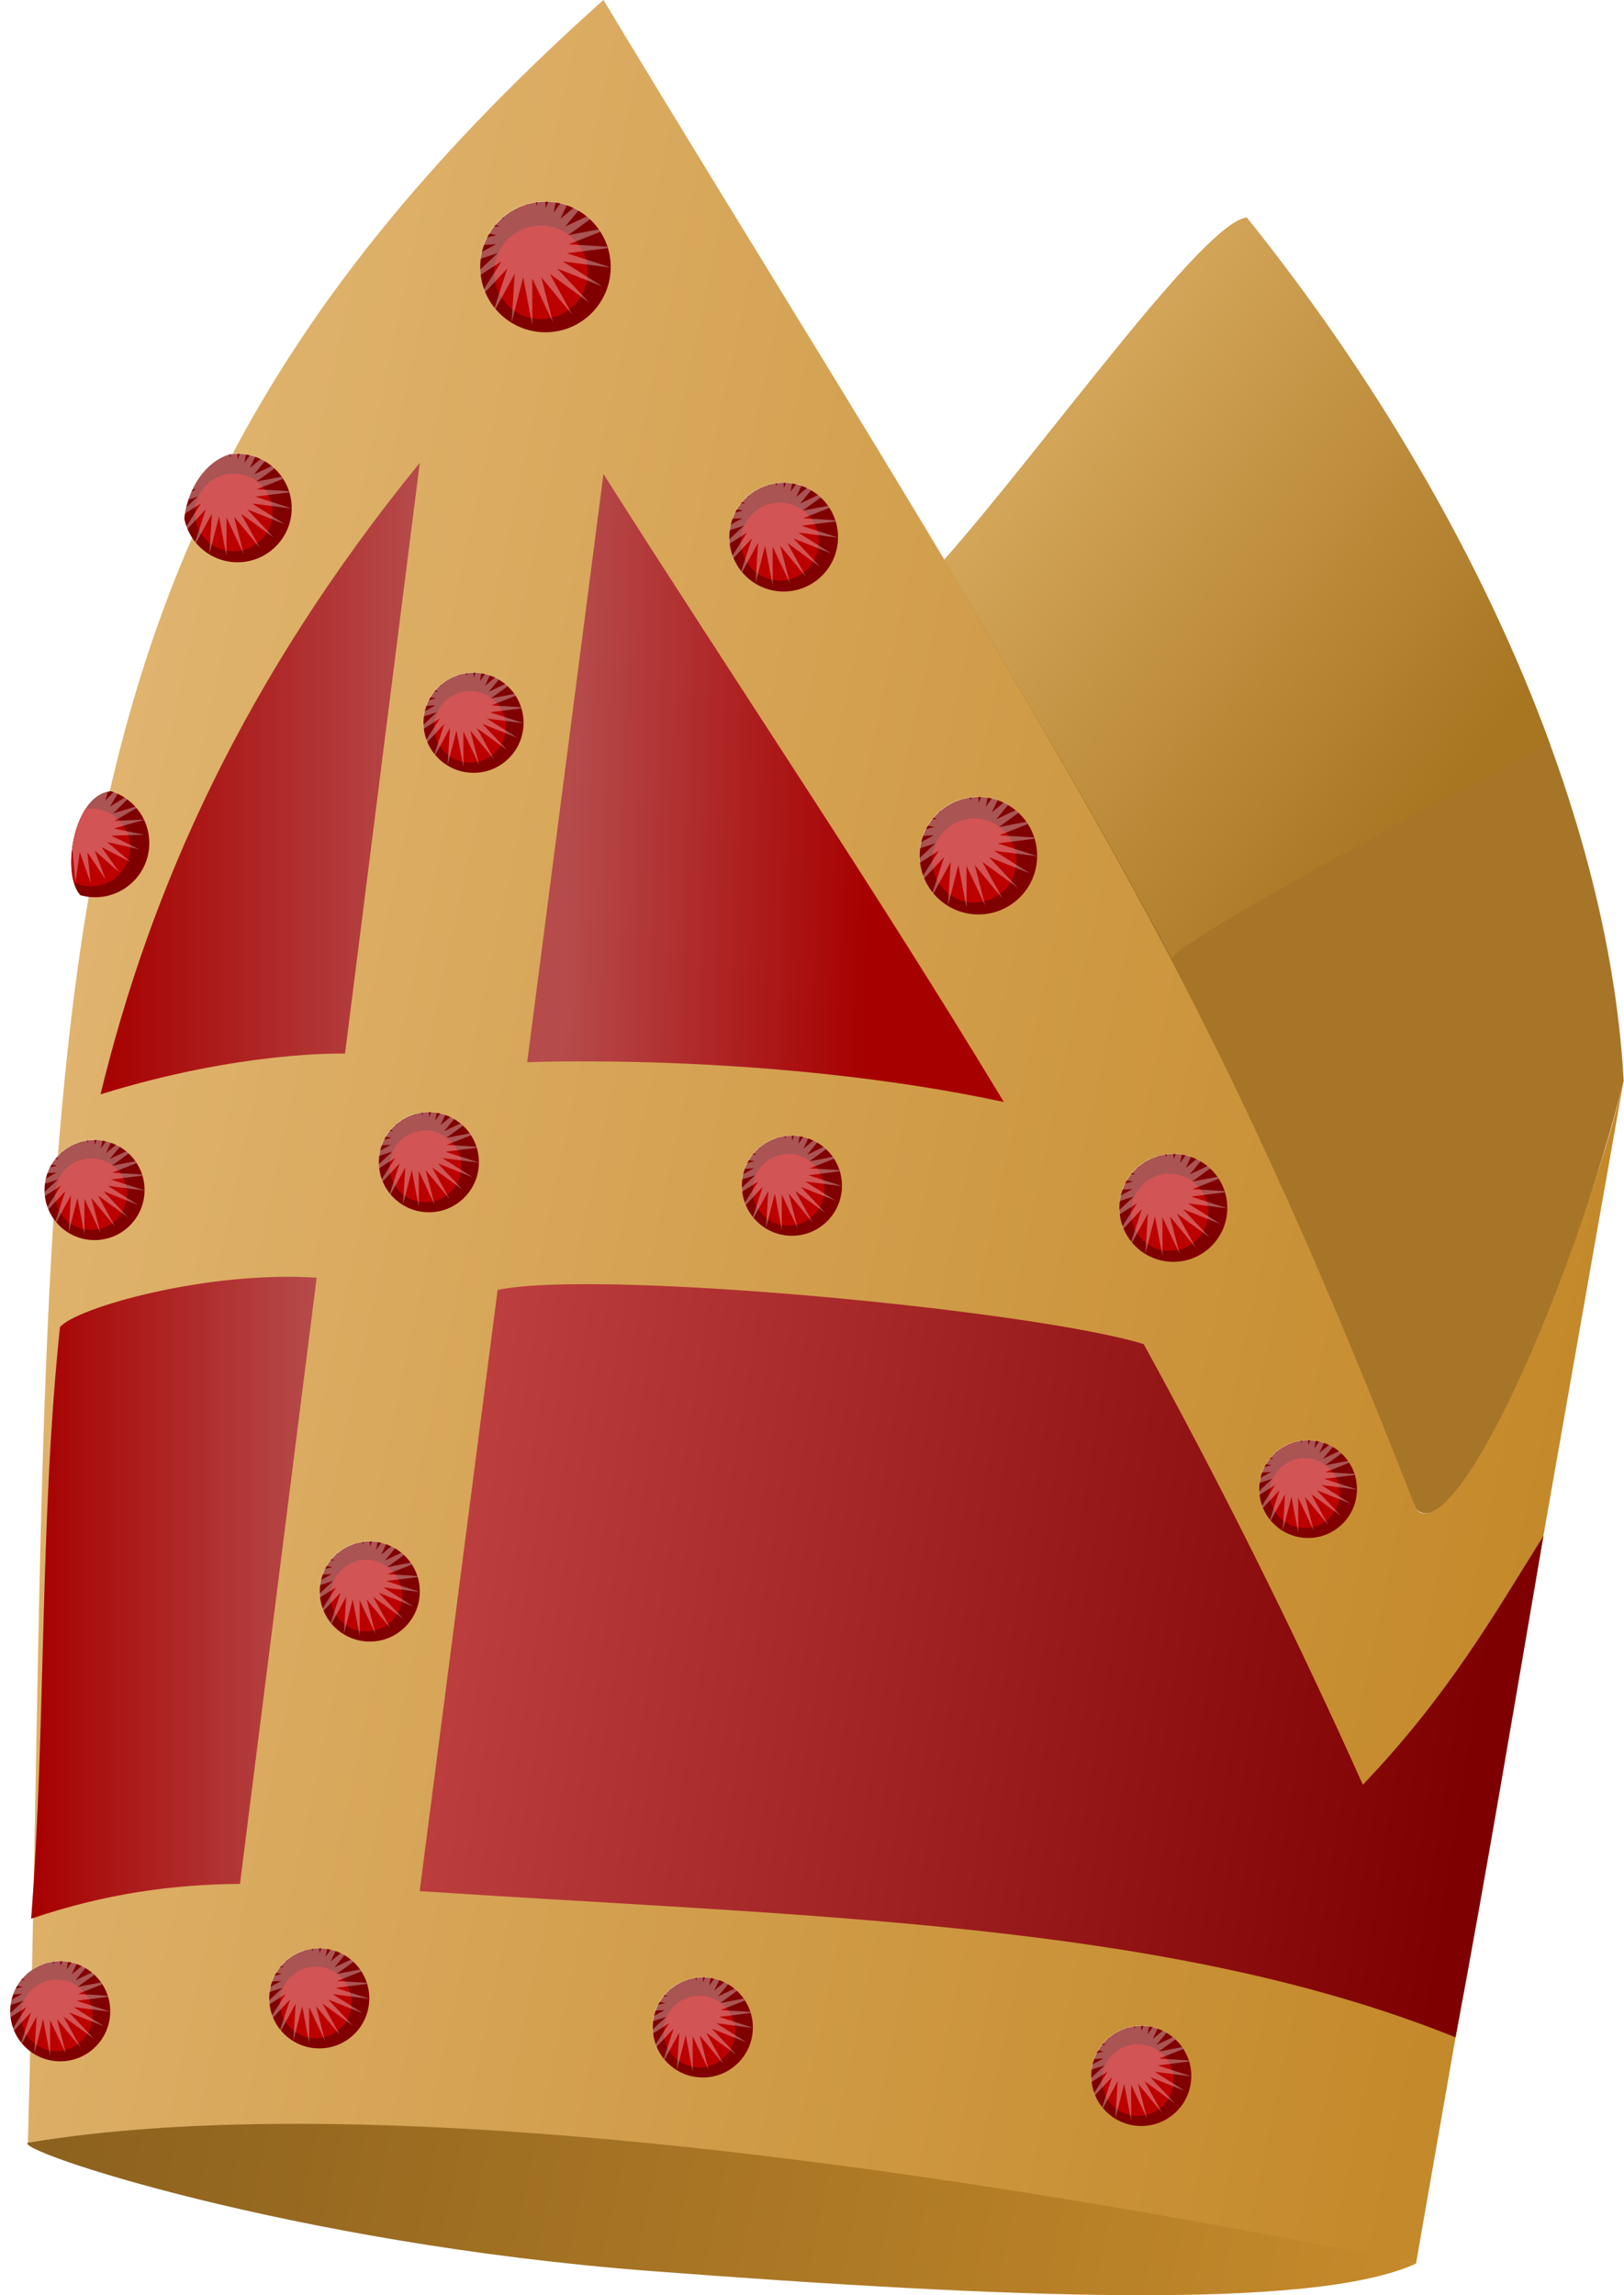 <?xml version="1.0" encoding="UTF-8"?>
<svg version="1.1" viewBox="0 0 284.21 401.68" xmlns="http://www.w3.org/2000/svg" xmlns:xlink="http://www.w3.org/1999/xlink">
<defs>
<linearGradient id="d">
<stop stop-color="#a70000" offset="0"/>
<stop stop-color="#b64b4b" offset="1"/>
</linearGradient>
<linearGradient id="e">
<stop stop-color="#e0b46f" offset="0"/>
<stop stop-color="#c4892a" offset="1"/>
</linearGradient>
<filter id="b" x="-.282" y="-.282" width="1.563" height="1.563" color-interpolation-filters="sRGB">
<feGaussianBlur stdDeviation="1.306"/>
</filter>
<filter id="a" color-interpolation-filters="sRGB">
<feGaussianBlur stdDeviation="0.789"/>
</filter>
<clipPath id="c">
<path transform="matrix(2.076 0 0 2.076 -402.23 -757.44)" d="m359.17 492.06a5.565 5.565 0 1 1-11.13 0 5.565 5.565 0 1 1 11.13 0z" fill="#800000"/>
</clipPath>
<clipPath id="p">
<path d="m323.57 347.42c0.626-4.863 1.318-9.627 2.084-14.303-5.878-17.772-1.438-13.801 4.365-22.129 2.503-10.695 5.528-20.948 9.2-30.881-6.599 2.356-4.355-19.645 8.861-20.76 1.77-3.63 3.647-7.227 5.637-10.797 22.234 22.612 2.823 82.524-30.147 98.87z" fill="url(#g)" fill-rule="evenodd"/>
</clipPath>
<linearGradient id="g" x1="330.54" x2="456.73" y1="424.42" y2="451.47" gradientTransform="matrix(2.12 0 0 2.12 -385.44 -528.17)" gradientUnits="userSpaceOnUse" xlink:href="#e"/>
<clipPath id="o">
<path d="m345.43 283.72c-6.038-1.91-3.692-22.921 5.528-23.503 16.785-1.255 14.824 35.629-5.528 23.503z" fill="url(#f)" fill-rule="evenodd"/>
</clipPath>
<linearGradient id="f" x1="330.54" x2="456.73" y1="424.42" y2="451.47" gradientTransform="matrix(2.12 0 0 2.12 -372.55 -559.01)" gradientUnits="userSpaceOnUse" xlink:href="#e"/>
<linearGradient id="n" x1="330.54" x2="456.73" y1="424.42" y2="451.47" gradientTransform="matrix(2.12 0 0 2.12 -444.09 -476.97)" gradientUnits="userSpaceOnUse" xlink:href="#e"/>
<linearGradient id="m" x1="404.2" x2="351.15" y1="380.24" y2="378.61" gradientUnits="userSpaceOnUse" xlink:href="#d"/>
<linearGradient id="l" x1="269.48" x2="325.35" y1="361.15" y2="361.15" gradientUnits="userSpaceOnUse" xlink:href="#d"/>
<linearGradient id="k" x1="510.37" x2="322.21" y1="530.81" y2="500.54" gradientUnits="userSpaceOnUse">
<stop stop-color="#7f0000" offset="0"/>
<stop stop-color="#c04141" offset="1"/>
</linearGradient>
<linearGradient id="j" x1="257.34" x2="307.31" y1="504.5" y2="504.5" gradientUnits="userSpaceOnUse" xlink:href="#d"/>
<linearGradient id="i" x1="330.54" x2="456.73" y1="424.42" y2="451.47" gradientTransform="matrix(2.12 0 0 2.12 -444.09 -476.97)" gradientUnits="userSpaceOnUse">
<stop stop-color="#835b1c" offset="0"/>
<stop stop-color="#c4892a" offset="1"/>
</linearGradient>
<linearGradient id="h" x1="450" x2="400.91" y1="393.85" y2="355.67" gradientTransform="matrix(2.12 0 0 2.12 -444.09 -476.97)" gradientUnits="userSpaceOnUse">
<stop stop-color="#a87521" offset="0"/>
<stop stop-color="#e5b96f" offset="1"/>
</linearGradient>
</defs>
<g transform="translate(-251.89 -224.88)">
<path d="m357.5 224.88c54.329 90.236 111.75 175.77 142.2 264.09 6.032 7.755 29.908-46.072 36.397-75.334-14.39 81.26-36.397 207.38-36.397 207.38-100.61-18.274-189.44-29.814-242.93-21.161 5.366-199.21-6.547-279.11 100.73-374.98z" fill="url(#n)" fill-rule="evenodd"/>
<path d="m357.5 307.84-13.35 102.94s42.565-1.8 83.416 6.957c-22.94-37.968-46.148-72.208-70.066-109.89z" fill="url(#m)" fill-rule="evenodd"/>
<path d="m269.48 416.41c8.723-35.914 24.942-72.53 55.872-110.53l-13.083 103.39s-18.042-0.571-42.789 7.131z" fill="url(#l)" fill-rule="evenodd"/>
<path d="m338.98 450.63-13.645 105.21c68.378 4.535 130.89 5.323 181.29 25.591 5.126-27.239 10.251-57.782 15.377-87.757-8.392 13.425-16.647 27.93-31.605 43.544-12.801-28.522-25.559-53.801-38.351-77.102-19.29-5.949-95.427-13.189-113.06-9.489z" fill="url(#k)" fill-rule="evenodd"/>
<path d="m417.16 322.83c17.636-19.954 45.388-59.109 52.921-59.859 37.347 46.504 63.292 102.21 65.959 151.03-9.218 36.868-29.508 81.965-36.333 74.969-32.381-83.171-52.679-114.48-82.547-166.14z" fill="#a77528" fill-rule="evenodd"/>
<path d="m257.34 560.67c2.642-34.507 1.432-68.807 5.041-103.53 2.744-3.353 25.648-9.927 44.926-8.648l-13.424 106.09c-11.527 0.067-23.564 1.666-36.543 6.091z" fill="url(#j)" fill-rule="evenodd"/>
<path d="m499.7 621.02c-96.061-19.412-187.38-30.328-242.93-21.161-2.785 1.293 46.108 17.674 108.95 22.466 62.84 4.792 116.14 6.93 133.98-1.305z" fill="url(#i)" fill-rule="evenodd"/>
<path d="m417.16 322.83c17.636-19.954 45.388-59.109 52.921-59.859 22.893 28.506 41.501 60.469 53.091 92.185-2.576 0.821-67.085 34.996-66.115 37.587-12.773-24.118-25.3-44.666-39.896-69.914z" fill="url(#h)" fill-rule="evenodd"/>
<g transform="matrix(.968 0 0 .968 11.169 8.781)">
<path transform="matrix(2.12 0 0 2.12 -402.35 -771.65)" d="m359.17 492.06c0 3.074-2.492 5.565-5.565 5.565s-5.565-2.492-5.565-5.565 2.492-5.565 5.565-5.565 5.565 2.492 5.565 5.565z" fill="#800000"/>
<path transform="matrix(1.519 0 0 1.519 -190.66 -474.97)" d="m359.17 492.06c0 3.074-2.492 5.565-5.565 5.565s-5.565-2.492-5.565-5.565 2.492-5.565 5.565-5.565 5.565 2.492 5.565 5.565z" fill="#bc0000" filter="url(#b)"/>
<path transform="matrix(1.021 0 0 1.021 8.374 1.784)" d="m342.03 267.63-7.996-3.166 5.646 6.005-6.957-5.055 3.975 7.22-5.482-6.626 2.055 7.982-3.662-7.781 5e-3 8.242-1.611-8.447-2.045 7.985 0.54-8.583-3.966 7.225 2.658-8.179-5.639 6.012 4.608-7.261-6.957 4.421 6.269-5.887-7.837 2.552 7.536-4.143-8.226 0.523 8.329-2.139-8.097-1.54 8.6 5e-5 -7.46-3.505 8.329 2.139-6.354-5.25 7.536 4.143-4.849-6.665 6.269 5.887-3.039-7.662 4.608 7.261-1.038-8.177 2.657 8.179 1.028-8.178 0.54 8.583 3.03-7.665-1.611 8.447 4.841-6.671-3.662 7.781 6.348-5.258-5.482 6.626 7.456-3.514-6.957 5.055 8.095-1.549-7.996 3.166 8.226 0.513-8.532 1.078 7.84 2.542-8.532-1.078z" clip-path="url(#c)" fill="#fff" fill-opacity=".329" filter="url(#a)"/>
</g>
<g transform="matrix(.806 0 0 .806 109.12 100.05)">
<path transform="matrix(2.12 0 0 2.12 -402.35 -771.65)" d="m359.17 492.06c0 3.074-2.492 5.565-5.565 5.565s-5.565-2.492-5.565-5.565 2.492-5.565 5.565-5.565 5.565 2.492 5.565 5.565z" fill="#800000"/>
<path transform="matrix(1.519 0 0 1.519 -190.66 -474.97)" d="m359.17 492.06c0 3.074-2.492 5.565-5.565 5.565s-5.565-2.492-5.565-5.565 2.492-5.565 5.565-5.565 5.565 2.492 5.565 5.565z" fill="#bc0000" filter="url(#b)"/>
<path transform="matrix(1.021 0 0 1.021 8.374 1.784)" d="m342.03 267.63-7.996-3.166 5.646 6.005-6.957-5.055 3.975 7.22-5.482-6.626 2.055 7.982-3.662-7.781 5e-3 8.242-1.611-8.447-2.045 7.985 0.54-8.583-3.966 7.225 2.658-8.179-5.639 6.012 4.608-7.261-6.957 4.421 6.269-5.887-7.837 2.552 7.536-4.143-8.226 0.523 8.329-2.139-8.097-1.54 8.6 5e-5 -7.46-3.505 8.329 2.139-6.354-5.25 7.536 4.143-4.849-6.665 6.269 5.887-3.039-7.662 4.608 7.261-1.038-8.177 2.657 8.179 1.028-8.178 0.54 8.583 3.03-7.665-1.611 8.447 4.841-6.671-3.662 7.781 6.348-5.258-5.482 6.626 7.456-3.514-6.957 5.055 8.095-1.549-7.996 3.166 8.226 0.513-8.532 1.078 7.84 2.542-8.532-1.078z" clip-path="url(#c)" fill="#fff" fill-opacity=".329" filter="url(#a)"/>
</g>
<g transform="matrix(.871 0 0 .871 120.63 138.15)">
<path transform="matrix(2.12 0 0 2.12 -402.35 -771.65)" d="m359.17 492.06c0 3.074-2.492 5.565-5.565 5.565s-5.565-2.492-5.565-5.565 2.492-5.565 5.565-5.565 5.565 2.492 5.565 5.565z" fill="#800000"/>
<path transform="matrix(1.519 0 0 1.519 -190.66 -474.97)" d="m359.17 492.06c0 3.074-2.492 5.565-5.565 5.565s-5.565-2.492-5.565-5.565 2.492-5.565 5.565-5.565 5.565 2.492 5.565 5.565z" fill="#bc0000" filter="url(#b)"/>
<path transform="matrix(1.021 0 0 1.021 8.374 1.784)" d="m342.03 267.63-7.996-3.166 5.646 6.005-6.957-5.055 3.975 7.22-5.482-6.626 2.055 7.982-3.662-7.781 5e-3 8.242-1.611-8.447-2.045 7.985 0.54-8.583-3.966 7.225 2.658-8.179-5.639 6.012 4.608-7.261-6.957 4.421 6.269-5.887-7.837 2.552 7.536-4.143-8.226 0.523 8.329-2.139-8.097-1.54 8.6 5e-5 -7.46-3.505 8.329 2.139-6.354-5.25 7.536 4.143-4.849-6.665 6.269 5.887-3.039-7.662 4.608 7.261-1.038-8.177 2.657 8.179 1.028-8.178 0.54 8.583 3.03-7.665-1.611 8.447 4.841-6.671-3.662 7.781 6.348-5.258-5.482 6.626 7.456-3.514-6.957 5.055 8.095-1.549-7.996 3.166 8.226 0.513-8.532 1.078 7.84 2.542-8.532-1.078z" clip-path="url(#c)" fill="#fff" fill-opacity=".329" filter="url(#a)"/>
</g>
<g transform="matrix(.8 0 0 .8 179.4 219.06)">
<path transform="matrix(2.12 0 0 2.12 -402.35 -771.65)" d="m359.17 492.06c0 3.074-2.492 5.565-5.565 5.565s-5.565-2.492-5.565-5.565 2.492-5.565 5.565-5.565 5.565 2.492 5.565 5.565z" fill="#800000"/>
<path transform="matrix(1.519 0 0 1.519 -190.66 -474.97)" d="m359.17 492.06c0 3.074-2.492 5.565-5.565 5.565s-5.565-2.492-5.565-5.565 2.492-5.565 5.565-5.565 5.565 2.492 5.565 5.565z" fill="#bc0000" filter="url(#b)"/>
<path transform="matrix(1.021 0 0 1.021 8.374 1.784)" d="m342.03 267.63-7.996-3.166 5.646 6.005-6.957-5.055 3.975 7.22-5.482-6.626 2.055 7.982-3.662-7.781 5e-3 8.242-1.611-8.447-2.045 7.985 0.54-8.583-3.966 7.225 2.658-8.179-5.639 6.012 4.608-7.261-6.957 4.421 6.269-5.887-7.837 2.552 7.536-4.143-8.226 0.523 8.329-2.139-8.097-1.54 8.6 5e-5 -7.46-3.505 8.329 2.139-6.354-5.25 7.536 4.143-4.849-6.665 6.269 5.887-3.039-7.662 4.608 7.261-1.038-8.177 2.657 8.179 1.028-8.178 0.54 8.583 3.03-7.665-1.611 8.447 4.841-6.671-3.662 7.781 6.348-5.258-5.482 6.626 7.456-3.514-6.957 5.055 8.095-1.549-7.996 3.166 8.226 0.513-8.532 1.078 7.84 2.542-8.532-1.078z" clip-path="url(#c)" fill="#fff" fill-opacity=".329" filter="url(#a)"/>
</g>
<g transform="matrix(.832 0 0 .832 81.237 81.496)">
<g transform="matrix(.871 0 0 .871 177.77 249.08)">
<path transform="matrix(2.12 0 0 2.12 -402.35 -771.65)" d="m359.17 492.06c0 3.074-2.492 5.565-5.565 5.565s-5.565-2.492-5.565-5.565 2.492-5.565 5.565-5.565 5.565 2.492 5.565 5.565z" fill="#800000"/>
<path transform="matrix(1.519 0 0 1.519 -190.66 -474.97)" d="m359.17 492.06c0 3.074-2.492 5.565-5.565 5.565s-5.565-2.492-5.565-5.565 2.492-5.565 5.565-5.565 5.565 2.492 5.565 5.565z" fill="#bc0000" filter="url(#b)"/>
<path transform="matrix(1.021 0 0 1.021 8.374 1.784)" d="m342.03 267.63-7.996-3.166 5.646 6.005-6.957-5.055 3.975 7.22-5.482-6.626 2.055 7.982-3.662-7.781 5e-3 8.242-1.611-8.447-2.045 7.985 0.54-8.583-3.966 7.225 2.658-8.179-5.639 6.012 4.608-7.261-6.957 4.421 6.269-5.887-7.837 2.552 7.536-4.143-8.226 0.523 8.329-2.139-8.097-1.54 8.6 5e-5 -7.46-3.505 8.329 2.139-6.354-5.25 7.536 4.143-4.849-6.665 6.269 5.887-3.039-7.662 4.608 7.261-1.038-8.177 2.657 8.179 1.028-8.178 0.54 8.583 3.03-7.665-1.611 8.447 4.841-6.671-3.662 7.781 6.348-5.258-5.482 6.626 7.456-3.514-6.957 5.055 8.095-1.549-7.996 3.166 8.226 0.513-8.532 1.078 7.84 2.542-8.532-1.078z" clip-path="url(#c)" fill="#fff" fill-opacity=".329" filter="url(#a)"/>
</g>
</g>
<g transform="matrix(.804 0 0 .804 14.228 95.497)" clip-path="url(#p)">
<path transform="matrix(2.12 0 0 2.12 -402.35 -771.65)" d="m359.17 492.06c0 3.074-2.492 5.565-5.565 5.565s-5.565-2.492-5.565-5.565 2.492-5.565 5.565-5.565 5.565 2.492 5.565 5.565z" fill="#800000"/>
<path transform="matrix(1.519 0 0 1.519 -190.66 -474.97)" d="m359.17 492.06c0 3.074-2.492 5.565-5.565 5.565s-5.565-2.492-5.565-5.565 2.492-5.565 5.565-5.565 5.565 2.492 5.565 5.565z" fill="#bc0000" filter="url(#b)"/>
<path transform="matrix(1.021 0 0 1.021 8.374 1.784)" d="m342.03 267.63-7.996-3.166 5.646 6.005-6.957-5.055 3.975 7.22-5.482-6.626 2.055 7.982-3.662-7.781 5e-3 8.242-1.611-8.447-2.045 7.985 0.54-8.583-3.966 7.225 2.658-8.179-5.639 6.012 4.608-7.261-6.957 4.421 6.269-5.887-7.837 2.552 7.536-4.143-8.226 0.523 8.329-2.139-8.097-1.54 8.6 5e-5 -7.46-3.505 8.329 2.139-6.354-5.25 7.536 4.143-4.849-6.665 6.269 5.887-3.039-7.662 4.608 7.261-1.038-8.177 2.657 8.179 1.028-8.178 0.54 8.583 3.03-7.665-1.611 8.447 4.841-6.671-3.662 7.781 6.348-5.258-5.482 6.626 7.456-3.514-6.957 5.055 8.095-1.549-7.996 3.166 8.226 0.513-8.532 1.078 7.84 2.542-8.532-1.078z" clip-path="url(#c)" fill="#fff" fill-opacity=".329" filter="url(#a)"/>
</g>
<g transform="matrix(.804 0 0 .804 -10.69 154.12)" clip-path="url(#o)">
<path transform="matrix(2.12 0 0 2.12 -402.35 -771.65)" d="m359.17 492.06c0 3.074-2.492 5.565-5.565 5.565s-5.565-2.492-5.565-5.565 2.492-5.565 5.565-5.565 5.565 2.492 5.565 5.565z" fill="#800000"/>
<path transform="matrix(1.519 0 0 1.519 -190.66 -474.97)" d="m359.17 492.06c0 3.074-2.492 5.565-5.565 5.565s-5.565-2.492-5.565-5.565 2.492-5.565 5.565-5.565 5.565 2.492 5.565 5.565z" fill="#bc0000" filter="url(#b)"/>
<path transform="matrix(1.021 0 0 1.021 8.374 1.784)" d="m337.08 270.43-5.204-4.63 2.313 6.151-3.889-5.779 0.711 6.533-2.33-6.564-0.936 6.505-0.624-6.938-2.524 6.067 1.121-6.875-3.954 5.249 2.795-6.38-5.135 4.101 4.294-5.484-5.994 2.695 5.523-4.244-6.475 1.12 6.405-2.737-6.55-0.526 6.885-1.059-6.214-2.139 6.932 0.687-5.487-3.617 6.543 2.389-4.415-4.867 5.743 3.941-3.066-5.812 4.583 5.246-1.524-6.392 3.134 6.221 0.114-6.571 1.489 6.805 1.744-6.336-0.25 6.961 3.265-5.703-1.974 6.68 4.581-4.712-3.573 5.979 5.609-3.425-4.948 4.903 6.284-1.922-6.011 3.519 6.565-0.299-6.698 1.913 6.433 1.343-6.963 0.187 5.897 2.9-6.791-1.55 4.99 4.276-6.192-3.19z" clip-path="url(#c)" fill="#fff" fill-opacity=".329" filter="url(#a)"/>
</g>
<g transform="matrix(.742 0 0 .742 77.069 149.91)">
<path transform="matrix(2.12 0 0 2.12 -402.35 -771.65)" d="m359.17 492.06c0 3.074-2.492 5.565-5.565 5.565s-5.565-2.492-5.565-5.565 2.492-5.565 5.565-5.565 5.565 2.492 5.565 5.565z" fill="#800000"/>
<path transform="matrix(1.519 0 0 1.519 -190.66 -474.97)" d="m359.17 492.06c0 3.074-2.492 5.565-5.565 5.565s-5.565-2.492-5.565-5.565 2.492-5.565 5.565-5.565 5.565 2.492 5.565 5.565z" fill="#bc0000" filter="url(#b)"/>
<path transform="matrix(1.021 0 0 1.021 8.374 1.784)" d="m342.03 267.63-7.996-3.166 5.646 6.005-6.957-5.055 3.975 7.22-5.482-6.626 2.055 7.982-3.662-7.781 5e-3 8.242-1.611-8.447-2.045 7.985 0.54-8.583-3.966 7.225 2.658-8.179-5.639 6.012 4.608-7.261-6.957 4.421 6.269-5.887-7.837 2.552 7.536-4.143-8.226 0.523 8.329-2.139-8.097-1.54 8.6 5e-5 -7.46-3.505 8.329 2.139-6.354-5.25 7.536 4.143-4.849-6.665 6.269 5.887-3.039-7.662 4.608 7.261-1.038-8.177 2.657 8.179 1.028-8.178 0.54 8.583 3.03-7.665-1.611 8.447 4.841-6.671-3.662 7.781 6.348-5.258-5.482 6.626 7.456-3.514-6.957 5.055 8.095-1.549-7.996 3.166 8.226 0.513-8.532 1.078 7.84 2.542-8.532-1.078z" clip-path="url(#c)" fill="#fff" fill-opacity=".329" filter="url(#a)"/>
</g>
<g transform="matrix(.742 0 0 .742 10.744 231.69)">
<path transform="matrix(2.12 0 0 2.12 -402.35 -771.65)" d="m359.17 492.06c0 3.074-2.492 5.565-5.565 5.565s-5.565-2.492-5.565-5.565 2.492-5.565 5.565-5.565 5.565 2.492 5.565 5.565z" fill="#800000"/>
<path transform="matrix(1.519 0 0 1.519 -190.66 -474.97)" d="m359.17 492.06c0 3.074-2.492 5.565-5.565 5.565s-5.565-2.492-5.565-5.565 2.492-5.565 5.565-5.565 5.565 2.492 5.565 5.565z" fill="#bc0000" filter="url(#b)"/>
<path transform="matrix(1.021 0 0 1.021 8.374 1.784)" d="m342.03 267.63-7.996-3.166 5.646 6.005-6.957-5.055 3.975 7.22-5.482-6.626 2.055 7.982-3.662-7.781 5e-3 8.242-1.611-8.447-2.045 7.985 0.54-8.583-3.966 7.225 2.658-8.179-5.639 6.012 4.608-7.261-6.957 4.421 6.269-5.887-7.837 2.552 7.536-4.143-8.226 0.523 8.329-2.139-8.097-1.54 8.6 5e-5 -7.46-3.505 8.329 2.139-6.354-5.25 7.536 4.143-4.849-6.665 6.269 5.887-3.039-7.662 4.608 7.261-1.038-8.177 2.657 8.179 1.028-8.178 0.54 8.583 3.03-7.665-1.611 8.447 4.841-6.671-3.662 7.781 6.348-5.258-5.482 6.626 7.456-3.514-6.957 5.055 8.095-1.549-7.996 3.166 8.226 0.513-8.532 1.078 7.84 2.542-8.532-1.078z" clip-path="url(#c)" fill="#fff" fill-opacity=".329" filter="url(#a)"/>
</g>
<g transform="matrix(.742 0 0 .742 69.258 226.82)">
<path transform="matrix(2.12 0 0 2.12 -402.35 -771.65)" d="m359.17 492.06c0 3.074-2.492 5.565-5.565 5.565s-5.565-2.492-5.565-5.565 2.492-5.565 5.565-5.565 5.565 2.492 5.565 5.565z" fill="#800000"/>
<path transform="matrix(1.519 0 0 1.519 -190.66 -474.97)" d="m359.17 492.06c0 3.074-2.492 5.565-5.565 5.565s-5.565-2.492-5.565-5.565 2.492-5.565 5.565-5.565 5.565 2.492 5.565 5.565z" fill="#bc0000" filter="url(#b)"/>
<path transform="matrix(1.021 0 0 1.021 8.374 1.784)" d="m342.03 267.63-7.996-3.166 5.646 6.005-6.957-5.055 3.975 7.22-5.482-6.626 2.055 7.982-3.662-7.781 5e-3 8.242-1.611-8.447-2.045 7.985 0.54-8.583-3.966 7.225 2.658-8.179-5.639 6.012 4.608-7.261-6.957 4.421 6.269-5.887-7.837 2.552 7.536-4.143-8.226 0.523 8.329-2.139-8.097-1.54 8.6 5e-5 -7.46-3.505 8.329 2.139-6.354-5.25 7.536 4.143-4.849-6.665 6.269 5.887-3.039-7.662 4.608 7.261-1.038-8.177 2.657 8.179 1.028-8.178 0.54 8.583 3.03-7.665-1.611 8.447 4.841-6.671-3.662 7.781 6.348-5.258-5.482 6.626 7.456-3.514-6.957 5.055 8.095-1.549-7.996 3.166 8.226 0.513-8.532 1.078 7.84 2.542-8.532-1.078z" clip-path="url(#c)" fill="#fff" fill-opacity=".329" filter="url(#a)"/>
</g>
<g transform="matrix(.742 0 0 .742 132.79 230.93)">
<path transform="matrix(2.12 0 0 2.12 -402.35 -771.65)" d="m359.17 492.06c0 3.074-2.492 5.565-5.565 5.565s-5.565-2.492-5.565-5.565 2.492-5.565 5.565-5.565 5.565 2.492 5.565 5.565z" fill="#800000"/>
<path transform="matrix(1.519 0 0 1.519 -190.66 -474.97)" d="m359.17 492.06c0 3.074-2.492 5.565-5.565 5.565s-5.565-2.492-5.565-5.565 2.492-5.565 5.565-5.565 5.565 2.492 5.565 5.565z" fill="#bc0000" filter="url(#b)"/>
<path transform="matrix(1.021 0 0 1.021 8.374 1.784)" d="m342.03 267.63-7.996-3.166 5.646 6.005-6.957-5.055 3.975 7.22-5.482-6.626 2.055 7.982-3.662-7.781 5e-3 8.242-1.611-8.447-2.045 7.985 0.54-8.583-3.966 7.225 2.658-8.179-5.639 6.012 4.608-7.261-6.957 4.421 6.269-5.887-7.837 2.552 7.536-4.143-8.226 0.523 8.329-2.139-8.097-1.54 8.6 5e-5 -7.46-3.505 8.329 2.139-6.354-5.25 7.536 4.143-4.849-6.665 6.269 5.887-3.039-7.662 4.608 7.261-1.038-8.177 2.657 8.179 1.028-8.178 0.54 8.583 3.03-7.665-1.611 8.447 4.841-6.671-3.662 7.781 6.348-5.258-5.482 6.626 7.456-3.514-6.957 5.055 8.095-1.549-7.996 3.166 8.226 0.513-8.532 1.078 7.84 2.542-8.532-1.078z" clip-path="url(#c)" fill="#fff" fill-opacity=".329" filter="url(#a)"/>
</g>
<g transform="matrix(.742 0 0 .742 58.915 301.95)">
<path transform="matrix(2.12 0 0 2.12 -402.35 -771.65)" d="m359.17 492.06c0 3.074-2.492 5.565-5.565 5.565s-5.565-2.492-5.565-5.565 2.492-5.565 5.565-5.565 5.565 2.492 5.565 5.565z" fill="#800000"/>
<path transform="matrix(1.519 0 0 1.519 -190.66 -474.97)" d="m359.17 492.06c0 3.074-2.492 5.565-5.565 5.565s-5.565-2.492-5.565-5.565 2.492-5.565 5.565-5.565 5.565 2.492 5.565 5.565z" fill="#bc0000" filter="url(#b)"/>
<path transform="matrix(1.021 0 0 1.021 8.374 1.784)" d="m342.03 267.63-7.996-3.166 5.646 6.005-6.957-5.055 3.975 7.22-5.482-6.626 2.055 7.982-3.662-7.781 5e-3 8.242-1.611-8.447-2.045 7.985 0.54-8.583-3.966 7.225 2.658-8.179-5.639 6.012 4.608-7.261-6.957 4.421 6.269-5.887-7.837 2.552 7.536-4.143-8.226 0.523 8.329-2.139-8.097-1.54 8.6 5e-5 -7.46-3.505 8.329 2.139-6.354-5.25 7.536 4.143-4.849-6.665 6.269 5.887-3.039-7.662 4.608 7.261-1.038-8.177 2.657 8.179 1.028-8.178 0.54 8.583 3.03-7.665-1.611 8.447 4.841-6.671-3.662 7.781 6.348-5.258-5.482 6.626 7.456-3.514-6.957 5.055 8.095-1.549-7.996 3.166 8.226 0.513-8.532 1.078 7.84 2.542-8.532-1.078z" clip-path="url(#c)" fill="#fff" fill-opacity=".329" filter="url(#a)"/>
</g>
<g transform="matrix(.742 0 0 .742 4.739 375.41)">
<path transform="matrix(2.12 0 0 2.12 -402.35 -771.65)" d="m359.17 492.06c0 3.074-2.492 5.565-5.565 5.565s-5.565-2.492-5.565-5.565 2.492-5.565 5.565-5.565 5.565 2.492 5.565 5.565z" fill="#800000"/>
<path transform="matrix(1.519 0 0 1.519 -190.66 -474.97)" d="m359.17 492.06c0 3.074-2.492 5.565-5.565 5.565s-5.565-2.492-5.565-5.565 2.492-5.565 5.565-5.565 5.565 2.492 5.565 5.565z" fill="#bc0000" filter="url(#b)"/>
<path transform="matrix(1.021 0 0 1.021 8.374 1.784)" d="m342.03 267.63-7.996-3.166 5.646 6.005-6.957-5.055 3.975 7.22-5.482-6.626 2.055 7.982-3.662-7.781 5e-3 8.242-1.611-8.447-2.045 7.985 0.54-8.583-3.966 7.225 2.658-8.179-5.639 6.012 4.608-7.261-6.957 4.421 6.269-5.887-7.837 2.552 7.536-4.143-8.226 0.523 8.329-2.139-8.097-1.54 8.6 5e-5 -7.46-3.505 8.329 2.139-6.354-5.25 7.536 4.143-4.849-6.665 6.269 5.887-3.039-7.662 4.608 7.261-1.038-8.177 2.657 8.179 1.028-8.178 0.54 8.583 3.03-7.665-1.611 8.447 4.841-6.671-3.662 7.781 6.348-5.258-5.482 6.626 7.456-3.514-6.957 5.055 8.095-1.549-7.996 3.166 8.226 0.513-8.532 1.078 7.84 2.542-8.532-1.078z" clip-path="url(#c)" fill="#fff" fill-opacity=".329" filter="url(#a)"/>
</g>
<g transform="matrix(.742 0 0 .742 193.93 386.73)">
<path transform="matrix(2.12 0 0 2.12 -402.35 -771.65)" d="m359.17 492.06c0 3.074-2.492 5.565-5.565 5.565s-5.565-2.492-5.565-5.565 2.492-5.565 5.565-5.565 5.565 2.492 5.565 5.565z" fill="#800000"/>
<path transform="matrix(1.519 0 0 1.519 -190.66 -474.97)" d="m359.17 492.06c0 3.074-2.492 5.565-5.565 5.565s-5.565-2.492-5.565-5.565 2.492-5.565 5.565-5.565 5.565 2.492 5.565 5.565z" fill="#bc0000" filter="url(#b)"/>
<path transform="matrix(1.021 0 0 1.021 8.374 1.784)" d="m342.03 267.63-7.996-3.166 5.646 6.005-6.957-5.055 3.975 7.22-5.482-6.626 2.055 7.982-3.662-7.781 5e-3 8.242-1.611-8.447-2.045 7.985 0.54-8.583-3.966 7.225 2.658-8.179-5.639 6.012 4.608-7.261-6.957 4.421 6.269-5.887-7.837 2.552 7.536-4.143-8.226 0.523 8.329-2.139-8.097-1.54 8.6 5e-5 -7.46-3.505 8.329 2.139-6.354-5.25 7.536 4.143-4.849-6.665 6.269 5.887-3.039-7.662 4.608 7.261-1.038-8.177 2.657 8.179 1.028-8.178 0.54 8.583 3.03-7.665-1.611 8.447 4.841-6.671-3.662 7.781 6.348-5.258-5.482 6.626 7.456-3.514-6.957 5.055 8.095-1.549-7.996 3.166 8.226 0.513-8.532 1.078 7.84 2.542-8.532-1.078z" clip-path="url(#c)" fill="#fff" fill-opacity=".329" filter="url(#a)"/>
</g>
<g transform="matrix(.742 0 0 .742 117.2 378.24)">
<path transform="matrix(2.12 0 0 2.12 -402.35 -771.65)" d="m359.17 492.06c0 3.074-2.492 5.565-5.565 5.565s-5.565-2.492-5.565-5.565 2.492-5.565 5.565-5.565 5.565 2.492 5.565 5.565z" fill="#800000"/>
<path transform="matrix(1.519 0 0 1.519 -190.66 -474.97)" d="m359.17 492.06c0 3.074-2.492 5.565-5.565 5.565s-5.565-2.492-5.565-5.565 2.492-5.565 5.565-5.565 5.565 2.492 5.565 5.565z" fill="#bc0000" filter="url(#b)"/>
<path transform="matrix(1.021 0 0 1.021 8.374 1.784)" d="m342.03 267.63-7.996-3.166 5.646 6.005-6.957-5.055 3.975 7.22-5.482-6.626 2.055 7.982-3.662-7.781 5e-3 8.242-1.611-8.447-2.045 7.985 0.54-8.583-3.966 7.225 2.658-8.179-5.639 6.012 4.608-7.261-6.957 4.421 6.269-5.887-7.837 2.552 7.536-4.143-8.226 0.523 8.329-2.139-8.097-1.54 8.6 5e-5 -7.46-3.505 8.329 2.139-6.354-5.25 7.536 4.143-4.849-6.665 6.269 5.887-3.039-7.662 4.608 7.261-1.038-8.177 2.657 8.179 1.028-8.178 0.54 8.583 3.03-7.665-1.611 8.447 4.841-6.671-3.662 7.781 6.348-5.258-5.482 6.626 7.456-3.514-6.957 5.055 8.095-1.549-7.996 3.166 8.226 0.513-8.532 1.078 7.84 2.542-8.532-1.078z" clip-path="url(#c)" fill="#fff" fill-opacity=".329" filter="url(#a)"/>
</g>
<g transform="matrix(.742 0 0 .742 50.072 373.15)">
<path transform="matrix(2.12 0 0 2.12 -402.35 -771.65)" d="m359.17 492.06c0 3.074-2.492 5.565-5.565 5.565s-5.565-2.492-5.565-5.565 2.492-5.565 5.565-5.565 5.565 2.492 5.565 5.565z" fill="#800000"/>
<path transform="matrix(1.519 0 0 1.519 -190.66 -474.97)" d="m359.17 492.06c0 3.074-2.492 5.565-5.565 5.565s-5.565-2.492-5.565-5.565 2.492-5.565 5.565-5.565 5.565 2.492 5.565 5.565z" fill="#bc0000" filter="url(#b)"/>
<path transform="matrix(1.021 0 0 1.021 8.374 1.784)" d="m342.03 267.63-7.996-3.166 5.646 6.005-6.957-5.055 3.975 7.22-5.482-6.626 2.055 7.982-3.662-7.781 5e-3 8.242-1.611-8.447-2.045 7.985 0.54-8.583-3.966 7.225 2.658-8.179-5.639 6.012 4.608-7.261-6.957 4.421 6.269-5.887-7.837 2.552 7.536-4.143-8.226 0.523 8.329-2.139-8.097-1.54 8.6 5e-5 -7.46-3.505 8.329 2.139-6.354-5.25 7.536 4.143-4.849-6.665 6.269 5.887-3.039-7.662 4.608 7.261-1.038-8.177 2.657 8.179 1.028-8.178 0.54 8.583 3.03-7.665-1.611 8.447 4.841-6.671-3.662 7.781 6.348-5.258-5.482 6.626 7.456-3.514-6.957 5.055 8.095-1.549-7.996 3.166 8.226 0.513-8.532 1.078 7.84 2.542-8.532-1.078z" clip-path="url(#c)" fill="#fff" fill-opacity=".329" filter="url(#a)"/>
</g>
</g>
</svg>

